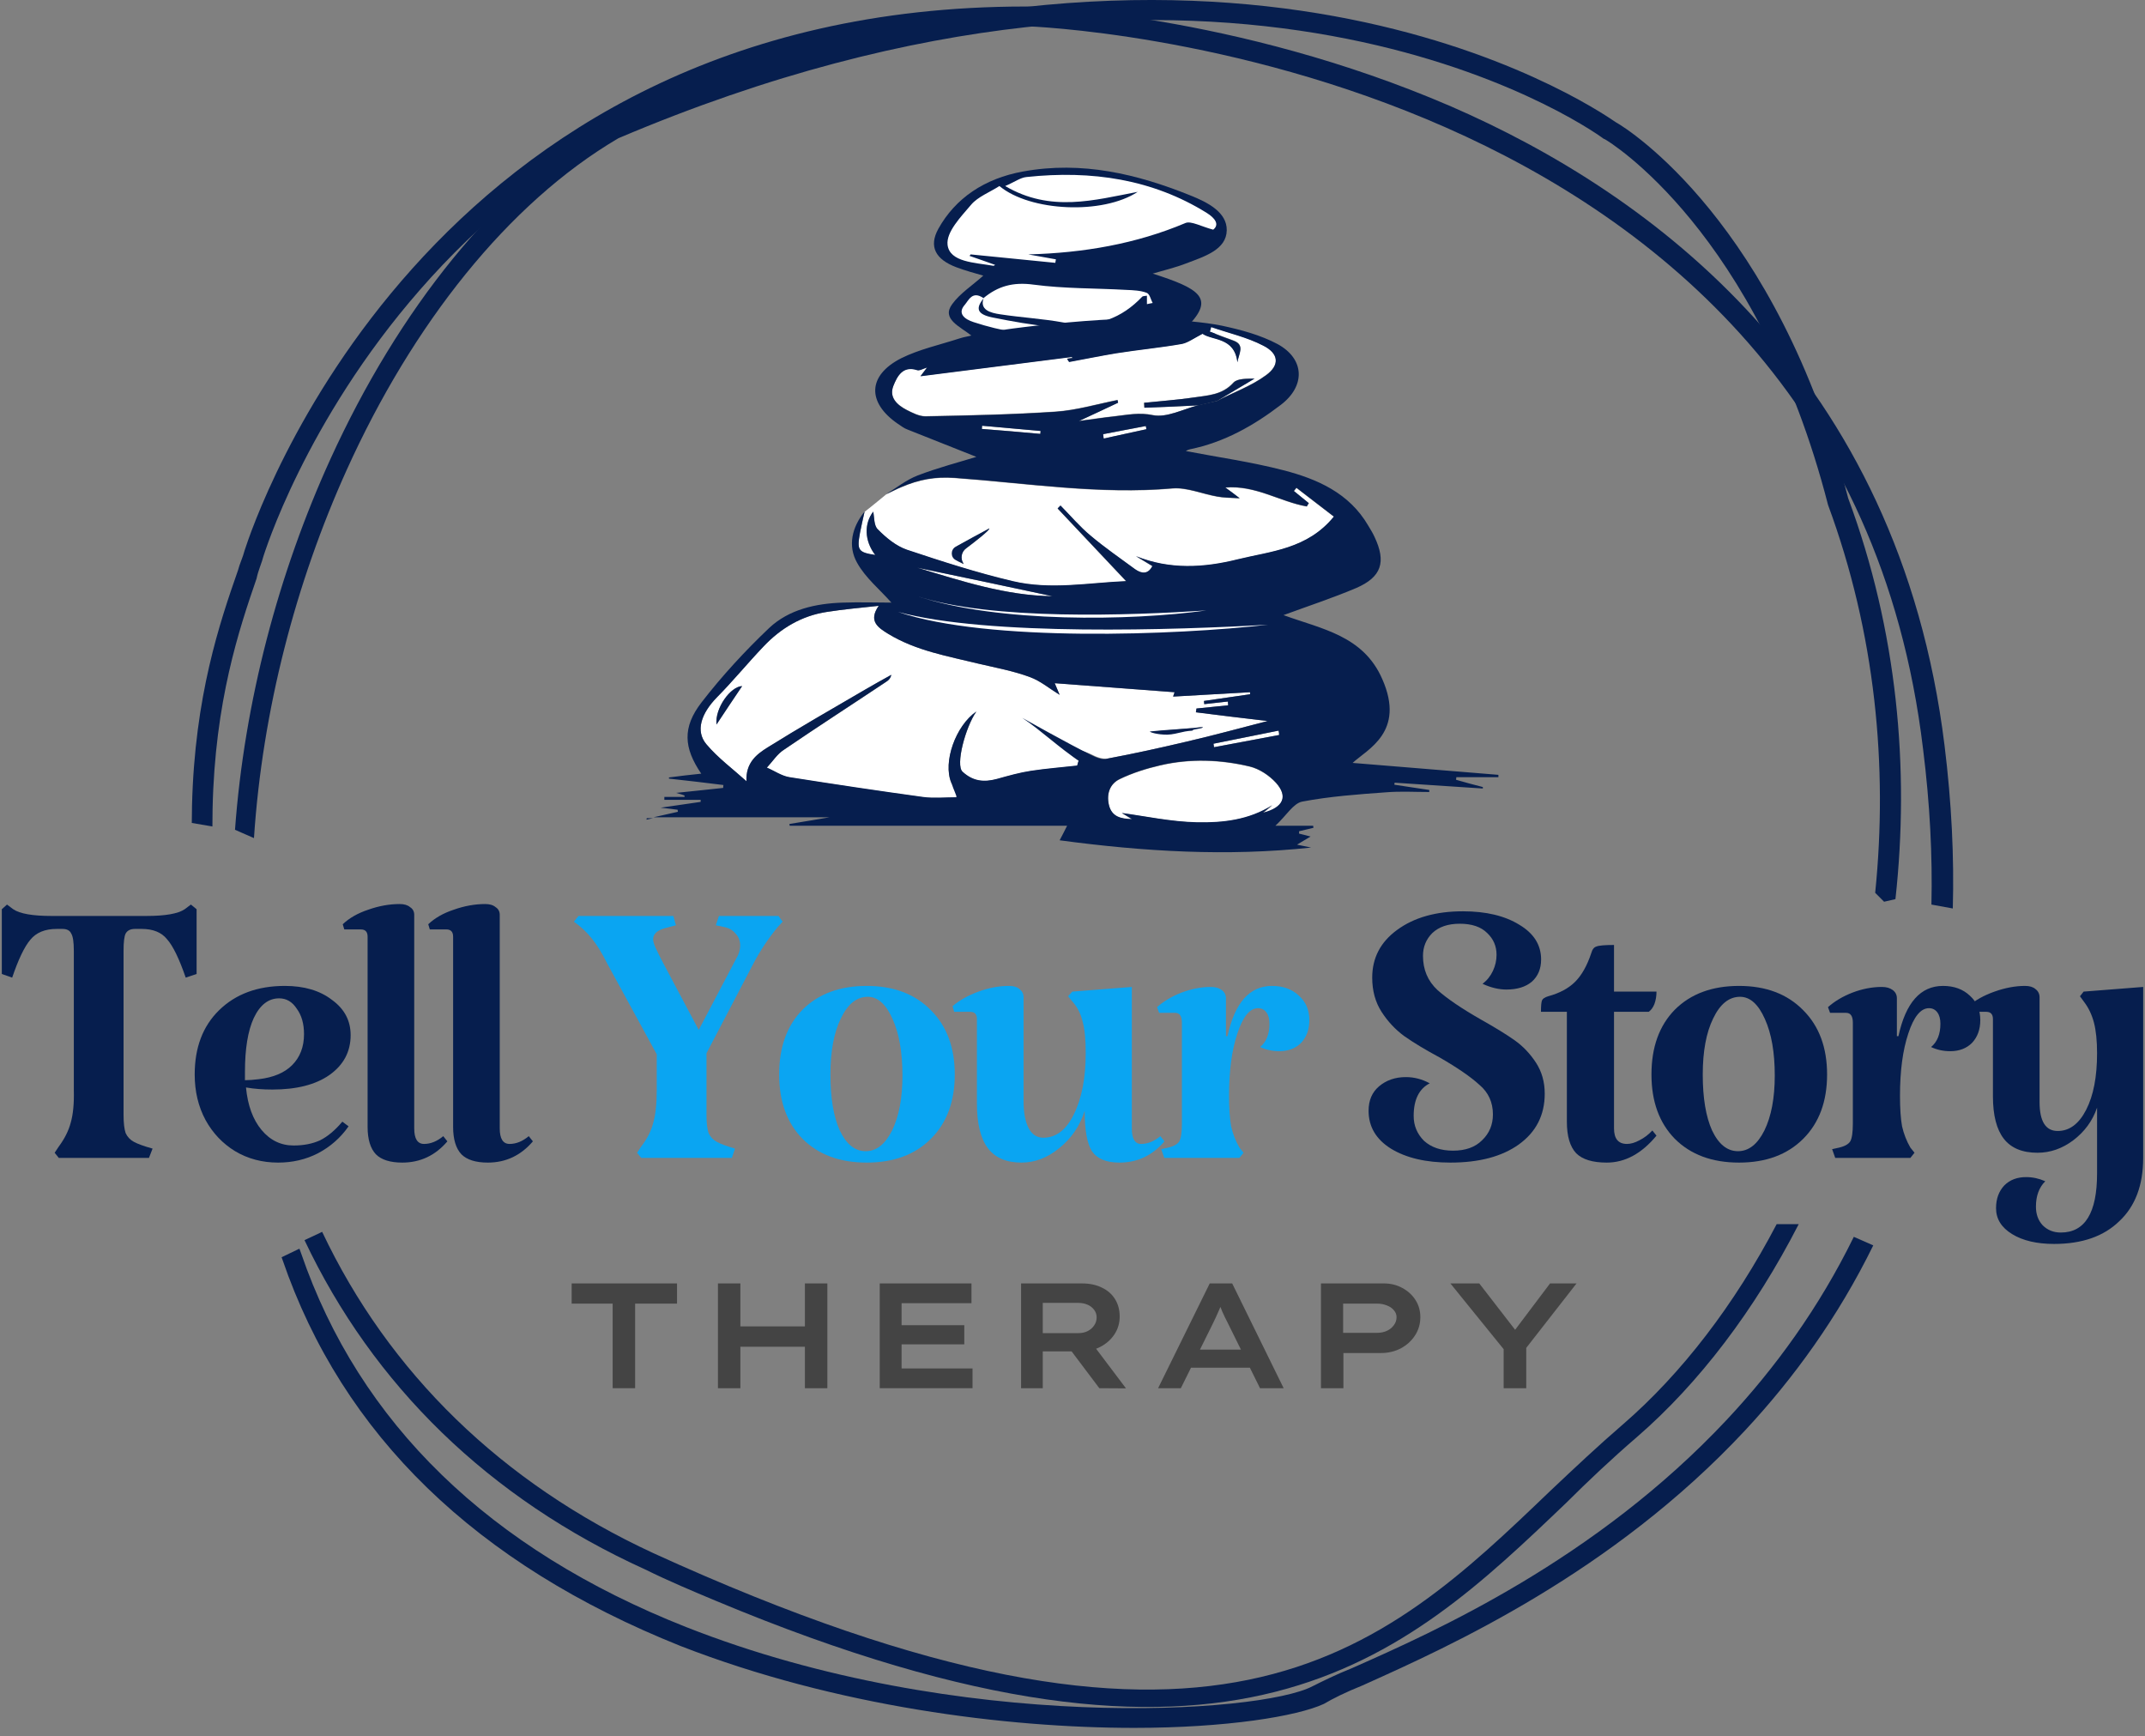 <svg xmlns="http://www.w3.org/2000/svg" width="194" height="157" viewBox="0 0 194 157" fill="none"><rect x="0" y="0" width="194" height="157" fill="#808080" stroke="none"/><path fill-rule="evenodd" clip-rule="evenodd" d="M58.347 141.922L58.355 141.926C60.482 142.976 62.669 143.892 64.736 144.757C88.354 154.639 103.9 155.897 115.351 152.987C126.804 150.076 134.253 142.978 141.673 135.883C143.622 133.94 145.768 131.915 148.053 129.947C153.67 125.084 158.702 118.458 162.682 110.697H160.688C156.876 117.976 152.109 124.192 146.798 128.792L146.797 128.792C144.532 130.743 142.403 132.752 140.264 134.77L140.263 134.771L140.236 134.797C132.56 142.154 124.974 149.425 112.926 151.898C100.87 154.374 84.443 152.03 59.082 140.446L59.08 140.445C45.358 134.092 35.172 124.134 29.136 111.395L27.541 112.146C33.739 125.254 44.205 135.504 58.339 141.918L58.347 141.922ZM21.254 75.037C22.104 63.44 25.189 51.815 29.89 41.502C36.017 28.06 44.865 16.898 55.023 10.918L55.184 10.852L55.184 10.852L55.191 10.85C110.817 -12.868 143.789 9.462 146.078 11.012L146.127 11.046L146.146 11.058L146.166 11.069C147.238 11.665 160.687 20.137 167.148 45.028L167.154 45.053L167.163 45.078C171.601 57.03 172.726 69.505 171.429 81.308L170.403 81.543L169.597 80.737C170.763 69.311 169.618 57.249 165.336 45.667C162.146 33.279 157.167 25.042 152.952 19.887C150.843 17.308 148.927 15.502 147.524 14.334C146.823 13.75 146.249 13.325 145.844 13.043C145.642 12.902 145.481 12.796 145.366 12.724C145.309 12.688 145.263 12.659 145.229 12.639C145.212 12.629 145.196 12.62 145.183 12.612L145.183 12.612C145.181 12.611 145.148 12.592 145.112 12.577L145.035 12.545C143.161 11.148 110.947 -10.849 55.961 12.487L55.93 12.501L55.9 12.518C45.905 18.407 37.297 29.369 31.368 42.471C26.741 52.696 23.73 64.256 22.97 75.788L21.254 75.037Z" fill="#061E4E"></path><path fill-rule="evenodd" clip-rule="evenodd" d="M22.126 49.769L22.14 49.726C22.909 47.382 38.255 0.589 92.755 0.589C93.456 0.589 111.682 1.179 131.237 9.623C149.297 17.469 171.732 33.866 175.868 67.396C176.514 72.618 176.744 77.53 176.617 82.152L174.684 81.8C174.785 77.379 174.55 72.689 173.925 67.714C170.175 36.372 150.026 20.026 130.781 11.534C111.554 3.051 93.173 2.375 92.755 2.375C65.646 2.375 48.435 14.254 37.993 26.196C32.777 32.162 29.252 38.141 27.021 42.657C25.905 44.915 25.113 46.809 24.593 48.155C24.334 48.828 24.143 49.363 24.014 49.739C23.949 49.927 23.9 50.075 23.866 50.179L23.836 50.272L23.826 50.303L23.815 50.339L23.811 50.352L23.804 50.371L23.799 50.39C23.743 50.616 23.663 50.842 23.569 51.106L23.516 51.255C23.406 51.566 23.288 51.918 23.206 52.314C21.639 56.867 19.433 63.394 19.227 73.144C19.216 73.666 19.21 74.197 19.211 74.738L17.346 74.418C17.347 73.893 17.354 73.377 17.366 72.87C17.606 62.925 19.891 56.253 21.522 51.581L21.53 51.559L21.536 51.536C21.602 51.272 21.702 51.002 21.816 50.699L21.821 50.686C21.927 50.403 22.045 50.089 22.126 49.769ZM25.467 113.691C25.49 113.754 25.513 113.817 25.537 113.879L25.539 113.886L25.541 113.892C30.988 129.791 43.059 141.449 61.548 148.845C75.61 154.322 91.018 156.25 102.576 156.25C106.723 156.25 110.419 155.991 113.387 155.585C116.352 155.18 118.547 154.634 119.742 154.078C120.515 153.617 121.718 153.017 123.206 152.422L123.527 152.277C131.075 148.883 145.793 142.262 157.831 129.35C162.205 124.657 166.229 119.13 169.423 112.619L167.665 111.845C164.519 118.266 160.542 123.72 156.211 128.349C144.286 141.093 129.689 147.563 122.422 150.785L122.272 150.851L122.263 150.855C120.801 151.44 119.629 152.025 118.738 152.471C118.114 152.802 117.145 153.104 115.916 153.367C114.673 153.634 113.128 153.87 111.332 154.054C107.741 154.422 103.126 154.585 97.886 154.37C87.41 153.941 74.403 151.999 62.059 147.135C44.239 140.097 32.504 128.688 27.236 113.342C27.184 113.2 27.132 113.058 27.081 112.917L25.467 113.691Z" fill="#061E4E"></path><path d="M193.835 89.248V104.71C193.835 107.178 193.116 109.083 191.68 110.427C190.274 111.801 188.306 112.488 185.776 112.488C184.214 112.488 182.949 112.191 181.981 111.598C181.012 111.004 180.528 110.224 180.528 109.255C180.528 108.412 180.778 107.725 181.278 107.194C181.778 106.694 182.434 106.444 183.246 106.444C183.839 106.444 184.417 106.569 184.979 106.819C184.417 107.381 184.136 108.146 184.136 109.115C184.136 109.802 184.339 110.364 184.745 110.801C185.182 111.239 185.729 111.457 186.385 111.457C188.572 111.457 189.665 109.677 189.665 106.116V100.165C189.259 101.352 188.54 102.336 187.51 103.117C186.51 103.867 185.432 104.242 184.277 104.242C182.902 104.242 181.887 103.82 181.231 102.977C180.575 102.133 180.247 100.853 180.247 99.135V92.153C180.247 91.716 180.044 91.497 179.638 91.497H178.185L178.045 90.982C178.638 90.451 179.419 90.014 180.388 89.67C181.356 89.326 182.277 89.155 183.152 89.155C183.558 89.155 183.87 89.248 184.089 89.436C184.339 89.623 184.464 89.873 184.464 90.186V99.65C184.464 101.399 185.011 102.274 186.104 102.274C187.166 102.274 188.025 101.634 188.681 100.353C189.337 99.072 189.665 97.37 189.665 95.246C189.665 94.121 189.571 93.2 189.384 92.481C189.196 91.763 188.9 91.138 188.493 90.607L188.119 90.092L188.447 89.67L193.835 89.248Z" fill="#061E4E"></path><path d="M175.73 89.155C176.729 89.155 177.542 89.451 178.166 90.045C178.791 90.607 179.103 91.341 179.103 92.247C179.103 93.09 178.853 93.778 178.354 94.309C177.854 94.808 177.198 95.058 176.386 95.058C175.761 95.058 175.183 94.933 174.652 94.683C175.214 94.215 175.496 93.512 175.496 92.575C175.496 92.138 175.402 91.794 175.214 91.544C175.027 91.294 174.777 91.169 174.465 91.169C173.715 91.169 173.09 91.935 172.591 93.465C172.091 94.965 171.841 96.839 171.841 99.088C171.841 100.244 171.903 101.165 172.028 101.852C172.184 102.539 172.434 103.18 172.778 103.773L173.153 104.242L172.778 104.71H165.984L165.703 103.914L166.359 103.773C166.859 103.648 167.187 103.461 167.343 103.211C167.499 102.93 167.577 102.399 167.577 101.618V92.481C167.577 91.888 167.374 91.591 166.968 91.591H165.516L165.328 91.076C165.922 90.545 166.656 90.107 167.53 89.764C168.436 89.42 169.326 89.248 170.201 89.248C170.607 89.248 170.935 89.342 171.185 89.529C171.435 89.717 171.56 89.967 171.56 90.279V93.7H171.7C172.356 90.67 173.699 89.155 175.73 89.155Z" fill="#061E4E"></path><path d="M149.363 97.167C149.363 94.699 150.066 92.747 151.472 91.31C152.909 89.873 154.845 89.155 157.282 89.155C159.718 89.155 161.655 89.889 163.092 91.357C164.529 92.794 165.247 94.73 165.247 97.167C165.247 99.603 164.529 101.54 163.092 102.977C161.655 104.414 159.718 105.132 157.282 105.132C154.845 105.132 152.909 104.414 151.472 102.977C150.066 101.54 149.363 99.603 149.363 97.167ZM160.515 97.26C160.515 95.168 160.218 93.465 159.624 92.153C159.031 90.81 158.281 90.139 157.375 90.139C156.376 90.139 155.564 90.795 154.939 92.106C154.314 93.387 154.002 95.074 154.002 97.167C154.002 99.291 154.283 100.978 154.845 102.227C155.439 103.477 156.22 104.101 157.188 104.101C158.156 104.101 158.953 103.477 159.578 102.227C160.202 100.946 160.515 99.291 160.515 97.26Z" fill="#061E4E"></path><path d="M145.32 105.132C144.039 105.132 143.117 104.851 142.555 104.288C141.993 103.695 141.712 102.742 141.712 101.43V91.497H139.369C139.369 90.966 139.4 90.623 139.463 90.466C139.525 90.31 139.713 90.185 140.025 90.091C141.056 89.81 141.868 89.373 142.462 88.78C143.055 88.186 143.539 87.327 143.914 86.203C144.008 85.859 144.164 85.656 144.383 85.594C144.601 85.5 145.132 85.453 145.976 85.453V89.67H149.818C149.818 90.076 149.755 90.451 149.63 90.794C149.505 91.107 149.334 91.341 149.115 91.497H145.976V102.039C145.976 102.976 146.366 103.445 147.147 103.445C147.491 103.445 147.865 103.336 148.271 103.117C148.709 102.898 149.099 102.602 149.443 102.227L149.818 102.695C148.475 104.32 146.975 105.132 145.32 105.132Z" fill="#061E4E"></path><path d="M128.699 86.437C128.699 87.687 129.136 88.717 130.011 89.529C130.886 90.31 132.197 91.201 133.947 92.2C135.227 92.919 136.243 93.543 136.992 94.074C137.742 94.605 138.382 95.277 138.913 96.089C139.444 96.901 139.71 97.838 139.71 98.9C139.71 100.837 138.929 102.368 137.367 103.492C135.837 104.585 133.775 105.132 131.182 105.132C128.965 105.132 127.168 104.71 125.794 103.867C124.451 103.024 123.779 101.883 123.779 100.447C123.779 99.51 124.092 98.775 124.716 98.244C125.372 97.682 126.184 97.401 127.153 97.401C127.902 97.401 128.621 97.588 129.308 97.963C128.34 98.463 127.856 99.447 127.856 100.915C127.856 101.79 128.168 102.539 128.793 103.164C129.449 103.758 130.323 104.054 131.417 104.054C132.541 104.054 133.416 103.742 134.04 103.117C134.696 102.493 135.024 101.712 135.024 100.775C135.024 99.681 134.618 98.791 133.806 98.104C133.025 97.385 131.823 96.558 130.198 95.621C128.918 94.933 127.856 94.293 127.012 93.7C126.2 93.106 125.513 92.372 124.951 91.497C124.388 90.623 124.107 89.592 124.107 88.405C124.107 86.624 124.857 85.188 126.356 84.094C127.887 82.97 129.87 82.408 132.307 82.408C134.4 82.408 136.102 82.814 137.414 83.626C138.726 84.407 139.382 85.453 139.382 86.765C139.382 87.609 139.101 88.28 138.538 88.78C137.976 89.248 137.211 89.483 136.243 89.483C135.555 89.483 134.837 89.311 134.087 88.967C134.493 88.655 134.806 88.264 135.024 87.796C135.243 87.327 135.352 86.843 135.352 86.343C135.352 85.562 135.071 84.906 134.509 84.376C133.947 83.813 133.119 83.532 132.026 83.532C130.964 83.532 130.136 83.813 129.542 84.376C128.98 84.938 128.699 85.625 128.699 86.437Z" fill="#061E4E"></path><path d="M115.048 89.155C116.048 89.155 116.86 89.451 117.485 90.045C118.109 90.607 118.422 91.341 118.422 92.247C118.422 93.09 118.172 93.778 117.672 94.309C117.172 94.808 116.516 95.058 115.704 95.058C115.079 95.058 114.502 94.933 113.971 94.683C114.533 94.215 114.814 93.512 114.814 92.575C114.814 92.138 114.72 91.794 114.533 91.544C114.345 91.294 114.095 91.169 113.783 91.169C113.033 91.169 112.409 91.935 111.909 93.465C111.409 94.965 111.159 96.839 111.159 99.088C111.159 100.244 111.222 101.165 111.347 101.852C111.503 102.539 111.753 103.18 112.096 103.773L112.471 104.242L112.096 104.71H105.302L105.021 103.914L105.677 103.773C106.177 103.648 106.505 103.461 106.661 103.211C106.817 102.93 106.895 102.399 106.895 101.618V92.481C106.895 91.888 106.692 91.591 106.286 91.591H104.834L104.646 91.076C105.24 90.545 105.974 90.107 106.849 89.764C107.754 89.42 108.645 89.248 109.519 89.248C109.925 89.248 110.253 89.342 110.503 89.529C110.753 89.717 110.878 89.967 110.878 90.279V93.7H111.019C111.675 90.67 113.018 89.155 115.048 89.155Z" fill="#0AA5F2"></path><path d="M98.102 100.447C97.665 101.821 96.9 102.945 95.806 103.82C94.744 104.695 93.604 105.132 92.386 105.132C91.011 105.132 89.996 104.695 89.34 103.82C88.684 102.945 88.356 101.602 88.356 99.791V92.153C88.356 91.716 88.153 91.497 87.747 91.497H86.295L86.154 90.982C86.779 90.451 87.56 90.014 88.497 89.67C89.434 89.326 90.356 89.155 91.261 89.155C91.668 89.155 91.98 89.248 92.198 89.436C92.448 89.623 92.573 89.873 92.573 90.186V99.556C92.573 100.618 92.73 101.446 93.042 102.04C93.354 102.602 93.792 102.883 94.354 102.883C95.51 102.883 96.431 102.18 97.118 100.775C97.837 99.338 98.196 97.479 98.196 95.199C98.196 93.981 98.102 93.044 97.915 92.388C97.759 91.7 97.462 91.107 97.025 90.607L96.603 90.092L96.978 89.67L102.366 89.248V102.04C102.366 102.977 102.647 103.445 103.209 103.445C103.803 103.445 104.381 103.211 104.943 102.742L105.318 103.211C104.225 104.492 102.866 105.132 101.241 105.132C100.054 105.132 99.227 104.788 98.758 104.101C98.321 103.414 98.102 102.196 98.102 100.447Z" fill="#0AA5F2"></path><path d="M70.469 97.167C70.469 94.699 71.172 92.747 72.577 91.31C74.014 89.873 75.951 89.155 78.387 89.155C80.824 89.155 82.76 89.889 84.197 91.357C85.634 92.794 86.352 94.73 86.352 97.167C86.352 99.603 85.634 101.54 84.197 102.977C82.76 104.414 80.824 105.132 78.387 105.132C75.951 105.132 74.014 104.414 72.577 102.977C71.172 101.54 70.469 99.603 70.469 97.167ZM81.62 97.26C81.62 95.168 81.323 93.465 80.73 92.153C80.136 90.81 79.387 90.139 78.481 90.139C77.481 90.139 76.669 90.795 76.044 92.106C75.42 93.387 75.107 95.074 75.107 97.167C75.107 99.291 75.388 100.978 75.951 102.227C76.544 103.477 77.325 104.101 78.293 104.101C79.262 104.101 80.058 103.477 80.683 102.227C81.308 100.946 81.62 99.291 81.62 97.26Z" fill="#0AA5F2"></path><path d="M70.785 83.344L70.316 83.86C69.473 84.891 68.754 85.968 68.161 87.093L63.897 95.246V100.821C63.897 101.54 63.96 102.086 64.085 102.461C64.241 102.805 64.491 103.07 64.834 103.258C65.178 103.445 65.724 103.648 66.474 103.867L66.193 104.71H57.993L57.619 104.242L57.993 103.679C58.524 102.992 58.884 102.289 59.071 101.571C59.29 100.821 59.399 99.822 59.399 98.572V95.339L54.948 87.187C54.448 86.187 53.98 85.422 53.542 84.891C53.105 84.328 52.558 83.813 51.902 83.344L52.324 82.829H60.898L61.133 83.672L60.43 83.86C59.524 84.047 59.071 84.406 59.071 84.938C59.071 85.125 59.149 85.391 59.305 85.734C59.462 86.078 59.696 86.546 60.008 87.14L63.194 93.137L66.568 86.718C66.818 86.312 66.943 85.906 66.943 85.5C66.943 85.094 66.818 84.75 66.568 84.469C66.318 84.157 66.005 83.954 65.631 83.86L64.74 83.672L65.022 82.829H70.41L70.785 83.344Z" fill="#0AA5F2"></path><path d="M45.198 102.039C45.198 102.977 45.495 103.445 46.089 103.445C46.682 103.445 47.26 103.211 47.822 102.742L48.197 103.211C47.104 104.491 45.745 105.132 44.121 105.132C43.027 105.132 42.231 104.882 41.731 104.382C41.231 103.851 40.981 103.023 40.981 101.899V84.703C40.981 84.266 40.778 84.047 40.372 84.047H38.873L38.732 83.579C39.326 83.016 40.091 82.579 41.028 82.267C41.997 81.923 42.949 81.751 43.886 81.751C44.292 81.751 44.605 81.845 44.824 82.033C45.073 82.189 45.198 82.423 45.198 82.735V102.039Z" fill="#061E4E"></path><path d="M37.464 102.039C37.464 102.977 37.761 103.445 38.354 103.445C38.948 103.445 39.526 103.211 40.088 102.742L40.463 103.211C39.369 104.491 38.011 105.132 36.386 105.132C35.293 105.132 34.496 104.882 33.997 104.382C33.497 103.851 33.247 103.023 33.247 101.899V84.703C33.247 84.266 33.044 84.047 32.638 84.047H31.139L30.998 83.579C31.591 83.016 32.357 82.579 33.294 82.267C34.262 81.923 35.215 81.751 36.152 81.751C36.558 81.751 36.87 81.845 37.089 82.033C37.339 82.189 37.464 82.423 37.464 82.735V102.039Z" fill="#061E4E"></path><path d="M26.559 103.586C27.464 103.586 28.261 103.43 28.948 103.117C29.635 102.774 30.307 102.211 30.963 101.431L31.525 101.852C30.807 102.883 29.885 103.695 28.761 104.289C27.668 104.851 26.465 105.132 25.153 105.132C23.716 105.132 22.42 104.788 21.264 104.101C20.14 103.414 19.249 102.477 18.593 101.29C17.937 100.072 17.609 98.697 17.609 97.167C17.609 94.73 18.343 92.794 19.811 91.357C21.311 89.889 23.294 89.155 25.762 89.155C27.511 89.155 28.933 89.576 30.026 90.42C31.15 91.232 31.713 92.294 31.713 93.606C31.713 95.105 31.072 96.308 29.791 97.214C28.542 98.088 26.824 98.526 24.637 98.526C23.763 98.526 22.966 98.463 22.248 98.338C22.404 99.962 22.873 101.243 23.654 102.18C24.434 103.117 25.403 103.586 26.559 103.586ZM25.247 90.279C24.278 90.279 23.513 90.873 22.951 92.06C22.42 93.215 22.154 94.84 22.154 96.933V97.682C22.498 97.682 22.92 97.651 23.419 97.588C24.731 97.432 25.731 97.011 26.418 96.323C27.137 95.605 27.496 94.668 27.496 93.512C27.496 92.575 27.277 91.81 26.84 91.216C26.434 90.591 25.903 90.279 25.247 90.279Z" fill="#061E4E"></path><path d="M11.175 100.821C11.175 101.54 11.237 102.086 11.362 102.461C11.518 102.805 11.768 103.07 12.112 103.258C12.456 103.445 13.018 103.648 13.799 103.867L13.471 104.71H5.318L4.943 104.242L5.318 103.679C5.849 102.961 6.208 102.243 6.396 101.524C6.614 100.774 6.708 99.79 6.677 98.572V85.968C6.677 85.188 6.599 84.672 6.443 84.422C6.318 84.141 6.052 84.001 5.646 84.001H5.131C4.069 84.001 3.272 84.329 2.741 84.984C2.21 85.609 1.663 86.749 1.101 88.405L0.164 88.077V82.22L0.633 81.798L1.195 82.22C1.788 82.626 2.944 82.829 4.662 82.829H13.236C14.954 82.829 16.11 82.626 16.704 82.22L17.266 81.798L17.781 82.22V88.077L16.797 88.405C16.204 86.687 15.642 85.531 15.111 84.938C14.611 84.313 13.846 84.001 12.815 84.001H12.206C11.8 84.001 11.518 84.141 11.362 84.422C11.237 84.672 11.175 85.188 11.175 85.968V100.821Z" fill="#061E4E"></path><path d="M55.412 125.534V117.886H51.703V116.059H61.232V117.886H57.442V125.534H55.412Z" fill="#444444"></path><path d="M72.797 125.534V116.059H74.828V125.534H72.797ZM64.933 125.534V116.059H66.963V125.534H64.933ZM65.745 121.785L65.772 119.944H73.839V121.785H65.745Z" fill="#444444"></path><path d="M79.566 125.534V116.059H87.863V117.846H81.542V123.747H87.958V125.534H79.566ZM80.649 121.568V119.836H87.213V121.568H80.649Z" fill="#444444"></path><path d="M92.348 125.534V116.059H97.857C98.552 116.059 99.152 116.185 99.657 116.438C100.172 116.682 100.569 117.029 100.848 117.48C101.128 117.932 101.268 118.455 101.268 119.051C101.268 119.646 101.11 120.183 100.794 120.661C100.487 121.131 100.068 121.505 99.535 121.785C99.012 122.065 98.425 122.204 97.776 122.204H94.311V125.534H92.348ZM99.427 125.534L96.206 121.257L98.344 120.918L101.837 125.548L99.427 125.534ZM94.311 120.553H97.546C97.844 120.553 98.114 120.494 98.358 120.377C98.611 120.251 98.809 120.079 98.953 119.863C99.107 119.646 99.183 119.402 99.183 119.132C99.183 118.87 99.107 118.64 98.953 118.441C98.809 118.243 98.611 118.09 98.358 117.981C98.105 117.873 97.83 117.819 97.532 117.819H94.311V120.553Z" fill="#444444"></path><path d="M104.742 125.534L109.411 116.059H111.442L116.098 125.534H113.959L111.036 119.619C110.946 119.43 110.855 119.249 110.765 119.078C110.684 118.906 110.607 118.739 110.535 118.577C110.463 118.405 110.395 118.234 110.332 118.062C110.269 117.891 110.206 117.711 110.142 117.521L110.63 117.507C110.567 117.706 110.499 117.895 110.427 118.076C110.354 118.256 110.278 118.432 110.197 118.604C110.124 118.775 110.048 118.947 109.966 119.118C109.885 119.29 109.8 119.47 109.709 119.66L106.799 125.534H104.742ZM106.853 123.68L107.557 122.042H113.215L113.499 123.68H106.853Z" fill="#444444"></path><path d="M119.472 125.534V116.059H125.171C125.775 116.059 126.326 116.195 126.822 116.465C127.319 116.727 127.716 117.088 128.013 117.548C128.311 118.008 128.46 118.527 128.46 119.105C128.46 119.718 128.298 120.273 127.973 120.77C127.657 121.257 127.228 121.645 126.687 121.934C126.145 122.213 125.55 122.353 124.9 122.353H121.503V125.534H119.472ZM121.476 120.526H124.562C124.878 120.526 125.166 120.467 125.428 120.35C125.699 120.224 125.911 120.052 126.064 119.836C126.227 119.619 126.308 119.38 126.308 119.118C126.308 118.875 126.227 118.663 126.064 118.482C125.911 118.293 125.699 118.148 125.428 118.049C125.166 117.941 124.878 117.886 124.562 117.886H121.476V120.526Z" fill="#444444"></path><path d="M135.995 125.534V121.297L136.266 122.34L131.176 116.059H133.789L137.484 120.837H136.591L140.191 116.059H142.587L137.971 121.974L138.039 121.189V125.534H135.995Z" fill="#444444"></path><g clip-path="url(#clip0_108_55)"><path d="M110.637 30.029C109.569 29.845 108.5 29.661 107.432 29.477C109.881 26.977 108.526 26.109 104.253 24.741C105.322 24.426 106.338 24.189 107.276 23.821C108.943 23.189 110.924 22.584 110.95 20.822C110.976 19.191 109.23 18.296 107.641 17.665C102.872 15.745 97.869 14.534 92.528 15.508C89.036 16.139 86.404 17.928 84.867 20.69C83.981 22.295 84.606 23.452 86.483 24.163C87.316 24.478 88.202 24.715 88.932 24.925C87.968 25.794 86.821 26.53 86.118 27.504C85.128 28.845 86.795 29.503 87.89 30.371C87.811 30.371 87.759 30.397 87.681 30.397C90.86 31.134 94.534 31.529 98.416 31.529C102.95 31.529 107.145 30.976 110.637 30.029Z" fill="#061E4E"></path><path d="M102.898 17.349C98.989 18.086 95.029 19.243 90.912 16.823C91.772 16.455 92.293 16.06 92.84 16.008C98.755 15.376 104.253 16.218 109.125 19.243C109.933 19.743 110.298 20.322 109.725 20.769C108.708 20.506 107.718 19.954 107.223 20.164C102.741 22.058 97.973 22.874 92.996 23.005C93.83 23.163 94.664 23.294 95.498 23.452C95.472 23.558 95.472 23.663 95.445 23.768C92.892 23.505 90.338 23.268 87.785 23.005C87.759 23.058 87.733 23.084 87.681 23.137C88.462 23.4 89.244 23.689 90 23.952C89.974 23.979 89.869 24.057 89.817 24.031C88.176 23.742 85.883 23.715 85.7 22.137C85.57 20.98 86.899 19.612 87.837 18.507C88.436 17.797 89.531 17.376 90.391 16.823C93.179 19.138 99.745 19.427 102.898 17.349Z" fill="white"></path><path d="M88.958 26.951C90.235 25.899 91.59 25.478 93.492 25.741C96.254 26.109 99.068 26.057 101.856 26.215C102.482 26.241 103.159 26.267 103.706 26.478C103.993 26.583 104.071 27.083 104.253 27.398C104.071 27.425 103.889 27.477 103.732 27.504C103.732 27.267 103.732 27.004 103.732 26.741C103.55 26.767 103.394 26.767 103.315 26.82C101.465 28.766 99.198 29.687 96.176 29.161C94.3 28.819 92.372 28.714 90.469 28.424C89.584 28.293 88.541 28.03 88.984 26.898L88.958 26.951Z" fill="white"></path><path d="M89.01 26.925C88.202 27.872 88.333 28.424 89.792 28.714C93.309 29.424 96.905 29.976 100.553 29.555C101.413 29.45 102.247 29.345 103.107 29.319C98.078 30.713 93.049 30.766 88.072 29.135C87.238 28.872 86.561 28.345 87.264 27.556C87.603 27.162 87.942 26.267 88.932 26.951C88.958 26.951 89.01 26.925 89.01 26.925Z" fill="white"></path><path d="M80.149 44.708C80.618 44.498 81.087 44.235 81.556 44.05C83.093 43.393 84.553 43.103 86.35 43.235C92.891 43.709 99.431 44.761 106.049 44.182C107.352 44.077 108.733 44.682 110.088 44.919C110.635 45.024 111.209 45.024 112.121 45.076C111.573 44.656 111.261 44.419 110.818 44.103C113.554 43.866 115.769 45.392 118.192 45.813C118.244 45.708 118.296 45.629 118.374 45.524C117.931 45.155 117.462 44.787 117.019 44.419C117.097 44.313 117.176 44.235 117.254 44.129C118.322 44.945 119.416 45.787 120.641 46.734C118.244 49.68 114.935 49.864 111.938 50.601C108.89 51.364 105.789 51.548 102.74 50.311C103.235 50.601 103.73 50.916 104.225 51.206C103.835 51.969 103.261 51.916 102.662 51.495C101.307 50.496 99.926 49.548 98.649 48.47C97.659 47.654 96.825 46.655 95.913 45.734C95.835 45.813 95.731 45.918 95.653 45.997C97.711 48.181 99.77 50.364 101.854 52.574C98.545 52.705 95.027 53.389 91.588 52.574C88.357 51.811 85.178 50.785 82.025 49.733C81.035 49.391 80.149 48.654 79.393 47.891C79.029 47.549 79.081 46.786 78.977 46.286C78.143 47.365 78.169 48.917 79.159 50.206C77.621 49.969 77.491 49.785 77.778 48.207C77.908 47.575 78.038 46.944 78.195 46.286C78.846 45.787 79.498 45.234 80.149 44.708ZM89.477 47.786C88.565 48.286 87.627 48.786 86.611 49.364C86.064 49.654 86.09 50.469 86.637 50.759L87.158 51.022C86.82 50.575 86.924 49.917 87.367 49.601C88.122 49.049 89.555 47.917 89.477 47.786Z" fill="white"></path><path d="M97.555 68.805C97.503 68.963 97.451 69.121 97.425 69.252C96.044 69.41 94.637 69.515 93.256 69.726C92.213 69.883 91.197 70.173 90.155 70.462C88.982 70.778 87.992 70.673 87.054 69.805C86.403 69.2 87.315 65.78 88.305 64.359C86.429 65.648 85.256 68.936 86.038 70.804C87.002 71.593 86.272 71.567 86.585 71.672C86.559 71.83 86.533 71.962 86.481 72.12C85.465 72.12 84.449 72.225 83.458 72.093C79.42 71.541 75.407 70.936 71.394 70.304C70.691 70.199 70.013 69.726 69.336 69.436C69.857 68.884 70.274 68.2 70.899 67.805C73.948 65.727 77.049 63.728 80.123 61.676C80.332 61.544 80.514 61.386 80.592 61.044C79.784 61.492 78.977 61.939 78.169 62.412C75.225 64.122 72.28 65.806 69.414 67.595C68.45 68.2 67.434 68.963 67.512 70.646C66.287 69.541 64.932 68.542 63.89 67.305C62.874 66.095 63.421 64.517 64.828 63.07C66.287 61.597 67.616 59.966 69.049 58.466C70.612 56.809 72.515 55.678 74.781 55.336C76.267 55.099 77.804 54.968 79.472 54.783C78.508 56.178 79.42 56.757 80.358 57.335C82.885 58.861 85.725 59.335 88.513 60.019C90.077 60.387 91.666 60.676 93.151 61.229C94.09 61.571 94.897 62.255 95.835 62.833C95.705 62.491 95.549 62.176 95.392 61.781C99.014 62.044 102.61 62.334 106.232 62.597C106.18 62.754 106.102 62.965 106.102 62.991C108.421 62.86 110.74 62.728 113.059 62.597C113.059 62.649 113.059 62.728 113.059 62.781C111.678 62.991 110.271 63.175 108.89 63.386C108.89 63.491 108.916 63.596 108.916 63.675C109.619 63.596 110.349 63.517 111.052 63.438C111.052 63.544 111.078 63.675 111.078 63.78C110.114 63.886 109.15 63.965 108.212 64.07C108.186 64.175 108.186 64.306 108.16 64.412C110.245 64.675 112.355 64.938 114.648 65.201C112.095 65.859 109.697 66.516 107.3 67.069C104.955 67.621 102.584 68.147 100.187 68.594C99.718 68.673 99.118 68.437 98.675 68.2C96.799 67.358 95.888 67.7 97.555 68.805ZM64.802 65.517C65.688 64.175 66.391 63.123 67.121 62.044C66.079 62.07 64.645 64.017 64.802 65.517ZM104.121 66.174C104.147 66.279 105.554 66.332 105.581 66.411C106.675 66.332 106.675 66.016 107.743 65.938C107.717 65.78 108.786 65.885 108.759 65.727C107.691 65.885 105.216 66.043 104.121 66.174Z" fill="white"></path><path d="M108.37 36.658C106.989 37 105.529 37.789 104.279 37.526C103.028 37.263 101.96 37.5 100.787 37.632C99.797 37.737 98.833 37.895 97.582 38.053C98.937 37.421 100.031 36.921 101.126 36.395C101.1 36.316 101.1 36.237 101.074 36.158C99.224 36.527 97.374 37.079 95.498 37.211C91.563 37.474 87.629 37.553 83.694 37.632C83.121 37.632 82.521 37.316 82 37.053C81.14 36.606 80.385 35.922 80.802 34.869C81.14 34.028 81.635 33.028 82.938 33.449C83.147 33.528 83.433 33.344 83.85 33.212C83.59 33.554 83.433 33.765 83.251 34.001C87.837 33.423 92.371 32.844 96.905 32.265C96.957 32.291 96.983 32.318 97.035 32.344C96.853 32.37 96.696 32.397 96.514 32.423C96.566 32.528 96.618 32.607 96.696 32.712C98.129 32.449 99.536 32.16 100.97 31.923C102.95 31.607 104.93 31.423 106.884 31.081C107.432 30.976 107.953 30.581 108.76 30.16C109.646 30.792 111.653 30.45 111.913 32.739C112.044 31.949 112.617 31.186 111.575 30.792C110.845 30.529 110.141 30.266 109.412 29.976C109.464 29.845 109.516 29.687 109.542 29.555C111.132 30.108 112.799 30.476 114.258 31.239C115.665 31.949 115.77 33.002 114.493 33.922C113.164 34.896 111.549 35.474 110.063 36.237C111.184 35.58 112.304 34.896 113.425 34.238C112.721 34.238 111.887 34.212 111.522 34.606C110.506 35.737 109.177 35.737 107.901 35.948C106.415 36.185 104.93 36.264 103.445 36.422C103.445 36.579 103.471 36.711 103.471 36.869C105.139 36.816 106.754 36.737 108.37 36.658Z" fill="white"></path><path d="M101.463 73.54C101.62 73.619 101.985 73.856 102.375 74.093C101.411 74.066 100.551 73.908 100.291 72.803C100.056 71.778 100.395 70.883 101.281 70.462C102.428 69.91 103.678 69.515 104.929 69.226C107.639 68.594 110.375 68.7 113.033 69.331C113.893 69.541 114.778 70.12 115.404 70.804C116.524 72.041 116.107 73.04 114.257 73.514C114.648 73.198 114.857 73.014 115.091 72.83C112.981 74.171 110.609 74.435 108.264 74.382C105.893 74.329 103.548 73.803 101.463 73.54Z" fill="white"></path><path d="M108.369 36.658C106.753 36.737 105.138 36.816 103.522 36.869C103.522 36.711 103.496 36.579 103.496 36.422C104.981 36.264 106.493 36.158 107.952 35.948C109.229 35.764 110.557 35.737 111.574 34.606C111.938 34.212 112.772 34.264 113.476 34.238C112.355 34.896 111.235 35.58 110.114 36.237C109.541 36.395 108.968 36.527 108.369 36.658Z" fill="#061E4E"></path><path d="M95.185 53.915C90.99 53.863 86.978 52.547 82.965 51.337C87.03 52.179 91.121 53.047 95.185 53.915Z" fill="white"></path><path d="M115.691 66.464C113.737 66.832 111.782 67.2 109.802 67.569C109.776 67.463 109.776 67.358 109.75 67.253C111.704 66.858 113.685 66.464 115.639 66.069C115.665 66.201 115.691 66.332 115.691 66.464Z" fill="white"></path><path d="M94.09 39.236C92.318 39.078 90.573 38.921 88.801 38.789C88.801 38.684 88.827 38.605 88.827 38.5C90.599 38.658 92.344 38.815 94.116 38.973C94.116 39.052 94.09 39.131 94.09 39.236Z" fill="white"></path><path d="M99.772 39.263C101.048 39.026 102.325 38.763 103.628 38.526C103.654 38.631 103.68 38.736 103.68 38.815C102.403 39.105 101.1 39.368 99.824 39.657C99.797 39.526 99.772 39.394 99.772 39.263Z" fill="white"></path><path d="M87.393 49.575C86.95 49.891 86.846 50.496 87.132 50.943L87.158 50.995C86.898 50.864 86.689 50.759 86.455 50.653C85.96 50.417 85.96 49.706 86.429 49.443C87.523 48.838 88.487 48.312 89.477 47.786C89.555 47.917 88.122 49.022 87.393 49.575Z" fill="#061E4E"></path><path d="M64.803 65.517C64.647 64.043 66.08 62.071 67.122 62.044C66.392 63.123 65.689 64.175 64.803 65.517Z" fill="#061E4E"></path><path d="M103.992 66.148C105.087 66.016 107.692 65.885 108.787 65.753C108.813 65.911 107.849 65.911 107.849 66.069C106.754 66.148 106.65 66.358 105.582 66.437C104.67 66.437 104.018 66.227 103.992 66.148Z" fill="#061E4E"></path><path d="M58.471 74.119C58.679 74.066 58.862 74.04 59.07 73.987H58.497L58.471 74.119ZM135.52 70.304C135.52 70.225 135.52 70.147 135.52 70.068C131.117 69.699 126.713 69.357 122.336 68.989C123.665 67.753 127.13 66.201 125.019 61.413C123.3 57.467 119.548 56.888 116.082 55.625C118.375 54.783 120.538 54.073 122.648 53.179C124.967 52.179 125.384 50.811 124.316 48.549C124.16 48.207 123.951 47.865 123.743 47.523C122.023 44.577 119.131 43.314 116.082 42.525C113.138 41.762 110.115 41.341 107.249 40.788C107.249 40.788 107.405 40.683 107.614 40.631C110.714 39.999 113.372 38.5 115.848 36.606C118.088 34.896 118.01 32.449 115.535 31.108C113.997 30.292 112.226 29.819 110.506 29.45C108.682 29.082 106.78 29.003 104.904 28.819C104.904 28.819 104.904 28.819 104.93 28.819C98.389 28.582 87.784 30.187 88.384 30.239C87.706 30.397 87.237 30.45 86.768 30.608C84.996 31.186 83.146 31.581 81.505 32.397C78.456 33.949 78.404 36.395 81.192 38.316C81.479 38.5 81.765 38.736 82.078 38.842C84.241 39.71 86.403 40.552 88.306 41.315C86.768 41.788 84.84 42.288 82.99 42.998C81.974 43.393 81.088 44.103 80.15 44.682C80.619 44.471 81.088 44.208 81.557 44.024C83.094 43.367 84.553 43.077 86.351 43.209C92.892 43.682 99.432 44.734 106.05 44.156C107.353 44.05 108.734 44.656 110.089 44.892C110.636 44.998 111.209 44.998 112.121 45.05C111.574 44.629 111.262 44.392 110.819 44.077C113.555 43.84 115.769 45.366 118.193 45.787C118.245 45.681 118.297 45.602 118.375 45.497C117.932 45.129 117.463 44.761 117.02 44.392C117.098 44.287 117.176 44.208 117.255 44.103C118.323 44.919 119.417 45.76 120.642 46.707C118.245 49.654 114.936 49.838 111.939 50.575C108.89 51.337 105.79 51.522 102.741 50.285C103.236 50.575 103.731 50.89 104.226 51.179C103.835 51.942 103.262 51.89 102.663 51.469C101.308 50.469 99.927 49.522 98.65 48.444C97.66 47.628 96.826 46.629 95.914 45.708C95.836 45.787 95.732 45.892 95.654 45.971C97.712 48.154 99.77 50.338 101.855 52.547C98.546 52.679 95.028 53.363 91.589 52.547C88.358 51.785 85.179 50.759 82.026 49.706C81.036 49.364 80.15 48.628 79.394 47.865C79.029 47.523 79.082 46.76 78.977 46.26C78.144 47.339 78.17 48.891 79.16 50.18C77.622 49.943 77.492 49.759 77.779 48.181C77.909 47.549 78.039 46.918 78.196 46.26C77.049 47.681 76.658 49.364 77.518 50.89C78.274 52.258 79.577 53.31 80.619 54.494C79.238 54.494 77.727 54.441 76.215 54.494C73.792 54.573 71.369 55.099 69.571 56.783C67.382 58.861 65.298 61.123 63.447 63.517C61.702 65.78 61.832 67.621 63.422 69.962C62.405 70.068 61.467 70.173 60.503 70.304C60.503 70.331 60.503 70.383 60.503 70.41C62.145 70.594 63.786 70.778 65.428 70.988C65.428 71.067 65.402 71.172 65.402 71.251C64.099 71.383 62.77 71.541 61.154 71.699C61.624 71.83 61.78 71.883 61.91 71.935C61.91 71.988 61.91 72.041 61.91 72.067H60.086C60.086 72.146 60.086 72.225 60.086 72.33H63.369C63.369 72.383 63.369 72.435 63.369 72.514C62.275 72.672 61.181 72.83 59.748 73.04C60.503 73.119 60.894 73.172 61.285 73.225L61.311 73.409C60.581 73.566 59.826 73.751 59.096 73.908H75.017C74.053 74.066 72.724 74.303 71.395 74.513C71.395 74.566 71.421 74.619 71.421 74.671H96.513C96.227 75.25 96.097 75.487 95.836 75.987C103.497 77.013 111.001 77.46 118.583 76.644C118.219 76.565 117.854 76.487 117.307 76.381C117.828 76.066 118.14 75.881 118.531 75.645C118.114 75.539 117.802 75.46 117.489 75.382C117.489 75.303 117.489 75.25 117.489 75.171L118.792 74.856C118.792 74.803 118.766 74.724 118.766 74.671H115.352C116.343 73.751 116.968 72.646 117.776 72.488C120.277 72.014 122.831 71.83 125.384 71.646C126.661 71.541 127.964 71.62 129.267 71.62C129.267 71.567 129.267 71.488 129.267 71.436C128.224 71.278 127.182 71.12 126.114 70.962C126.114 70.909 126.114 70.831 126.14 70.778L134.113 71.304C134.113 71.251 134.113 71.225 134.113 71.172C133.305 70.962 132.498 70.752 131.69 70.515C131.69 70.436 131.716 70.357 131.716 70.278H135.52V70.304ZM94.09 39.236C92.318 39.078 90.573 38.921 88.801 38.789C88.801 38.684 88.827 38.605 88.827 38.5C90.599 38.658 92.344 38.815 94.116 38.973C94.116 39.052 94.09 39.131 94.09 39.236ZM99.823 39.657C99.797 39.526 99.797 39.394 99.77 39.263C101.047 39.026 102.324 38.763 103.627 38.526C103.653 38.631 103.679 38.736 103.679 38.815C102.376 39.105 101.099 39.368 99.823 39.657ZM104.278 37.553C103.028 37.29 101.959 37.526 100.787 37.658C99.797 37.763 98.832 37.921 97.582 38.079C98.937 37.447 100.031 36.948 101.125 36.422C101.099 36.343 101.099 36.264 101.073 36.185C99.223 36.553 97.373 37.105 95.497 37.237C91.563 37.5 87.628 37.579 83.694 37.658C83.12 37.658 82.521 37.342 82 37.079C81.14 36.632 80.384 35.948 80.801 34.896C81.14 34.054 81.635 33.054 82.938 33.475C83.146 33.554 83.433 33.37 83.85 33.238C83.589 33.58 83.433 33.791 83.251 34.028C87.837 33.449 92.37 32.87 96.904 32.291C96.956 32.318 96.983 32.344 97.035 32.37C96.852 32.397 96.696 32.423 96.513 32.449C96.566 32.554 96.618 32.633 96.696 32.739C98.129 32.475 99.536 32.186 100.969 31.949C102.949 31.634 104.93 31.45 106.884 31.108C107.431 31.002 107.952 30.608 108.76 30.187C109.646 30.818 111.652 30.476 111.913 32.765C112.043 31.976 112.616 31.213 111.574 30.818C110.845 30.555 110.141 30.292 109.412 30.003C109.464 29.871 109.516 29.713 109.542 29.582C111.131 30.134 112.799 30.503 114.258 31.265C115.665 31.976 115.769 33.028 114.493 33.949C113.164 34.922 111.548 35.501 110.063 36.264C109.49 36.395 108.89 36.527 108.317 36.658C107.014 37 105.529 37.789 104.278 37.553ZM115.691 66.464C113.737 66.832 111.783 67.2 109.802 67.569C109.776 67.463 109.776 67.358 109.75 67.253L115.639 66.069C115.665 66.201 115.691 66.332 115.691 66.464ZM95.185 53.915C90.989 53.863 86.977 52.547 82.964 51.337C87.029 52.179 91.12 53.047 95.185 53.915ZM98.702 68.279C96.8 67.358 92.449 64.912 92.449 64.912C94.116 66.016 95.888 67.7 97.556 68.779C97.504 68.936 97.451 69.094 97.425 69.226C96.044 69.384 94.637 69.489 93.256 69.699C92.214 69.857 91.198 70.147 90.156 70.436C88.983 70.752 87.993 70.646 87.055 69.778C86.403 69.173 87.315 65.753 88.306 64.333C86.43 65.622 85.257 68.91 86.039 70.778C86.273 71.488 86.534 71.962 86.508 72.093C85.492 72.093 84.475 72.198 83.485 72.067C79.446 71.514 75.434 70.909 71.421 70.278C70.717 70.173 70.04 69.699 69.362 69.41C69.883 68.858 70.3 68.174 70.926 67.779C73.974 65.701 77.075 63.702 80.15 61.65C80.358 61.518 80.541 61.36 80.619 61.018C79.811 61.465 79.003 61.913 78.196 62.386C75.225 64.122 72.281 65.806 69.415 67.595C68.45 68.2 67.434 68.963 67.512 70.646C66.288 69.541 64.933 68.542 63.891 67.305C62.874 66.095 63.422 64.517 64.829 63.07C66.288 61.597 67.617 59.966 69.05 58.467C70.613 56.809 72.515 55.678 74.782 55.336C76.267 55.099 77.805 54.968 79.472 54.783C78.508 56.178 79.42 56.757 80.358 57.335C82.886 58.861 85.726 59.335 88.514 60.019C90.078 60.387 91.667 60.676 93.152 61.229C94.09 61.571 94.898 62.255 95.836 62.833C95.706 62.491 95.549 62.176 95.393 61.781C99.015 62.044 102.611 62.334 106.233 62.597C106.18 62.754 106.102 62.965 106.102 62.991C108.421 62.86 110.74 62.728 113.059 62.597C113.059 62.649 113.059 62.728 113.059 62.781C111.678 62.991 110.271 63.175 108.89 63.386L108.916 63.675C109.62 63.596 110.35 63.517 111.053 63.438L111.079 63.78L108.213 64.07C108.187 64.175 108.187 64.306 108.161 64.412C110.245 64.675 112.356 64.938 114.649 65.201C112.095 65.859 109.698 66.516 107.301 67.069C104.956 67.621 102.585 68.147 100.187 68.594C99.745 68.752 99.171 68.516 98.702 68.279ZM114.232 73.487C114.623 73.172 114.831 72.988 115.066 72.804C112.955 74.145 110.584 74.408 108.239 74.356C105.894 74.303 103.575 73.803 101.464 73.514C101.621 73.593 101.985 73.829 102.376 74.066C101.412 74.04 100.552 73.882 100.292 72.777C100.057 71.751 100.396 70.857 101.282 70.436C102.428 69.883 103.679 69.489 104.93 69.2C107.64 68.568 110.376 68.673 113.033 69.305C113.893 69.515 114.779 70.094 115.405 70.778C116.499 72.014 116.082 73.014 114.232 73.487Z" fill="#061E4E"></path><path d="M109.1 55.204C102.221 56.151 90.313 56.336 82.965 53.915C89.74 56.125 102.221 55.652 109.1 55.204Z" fill="white"></path><path d="M114.676 56.493C106.442 57.441 89.322 58.098 81.219 55.336C89.348 57.546 106.442 56.967 114.676 56.493Z" fill="white"></path></g><defs><clipPath id="clip0_108_55"><rect width="77.05" height="61.952" fill="white" transform="translate(58.471 15.166)"></rect></clipPath></defs></svg>